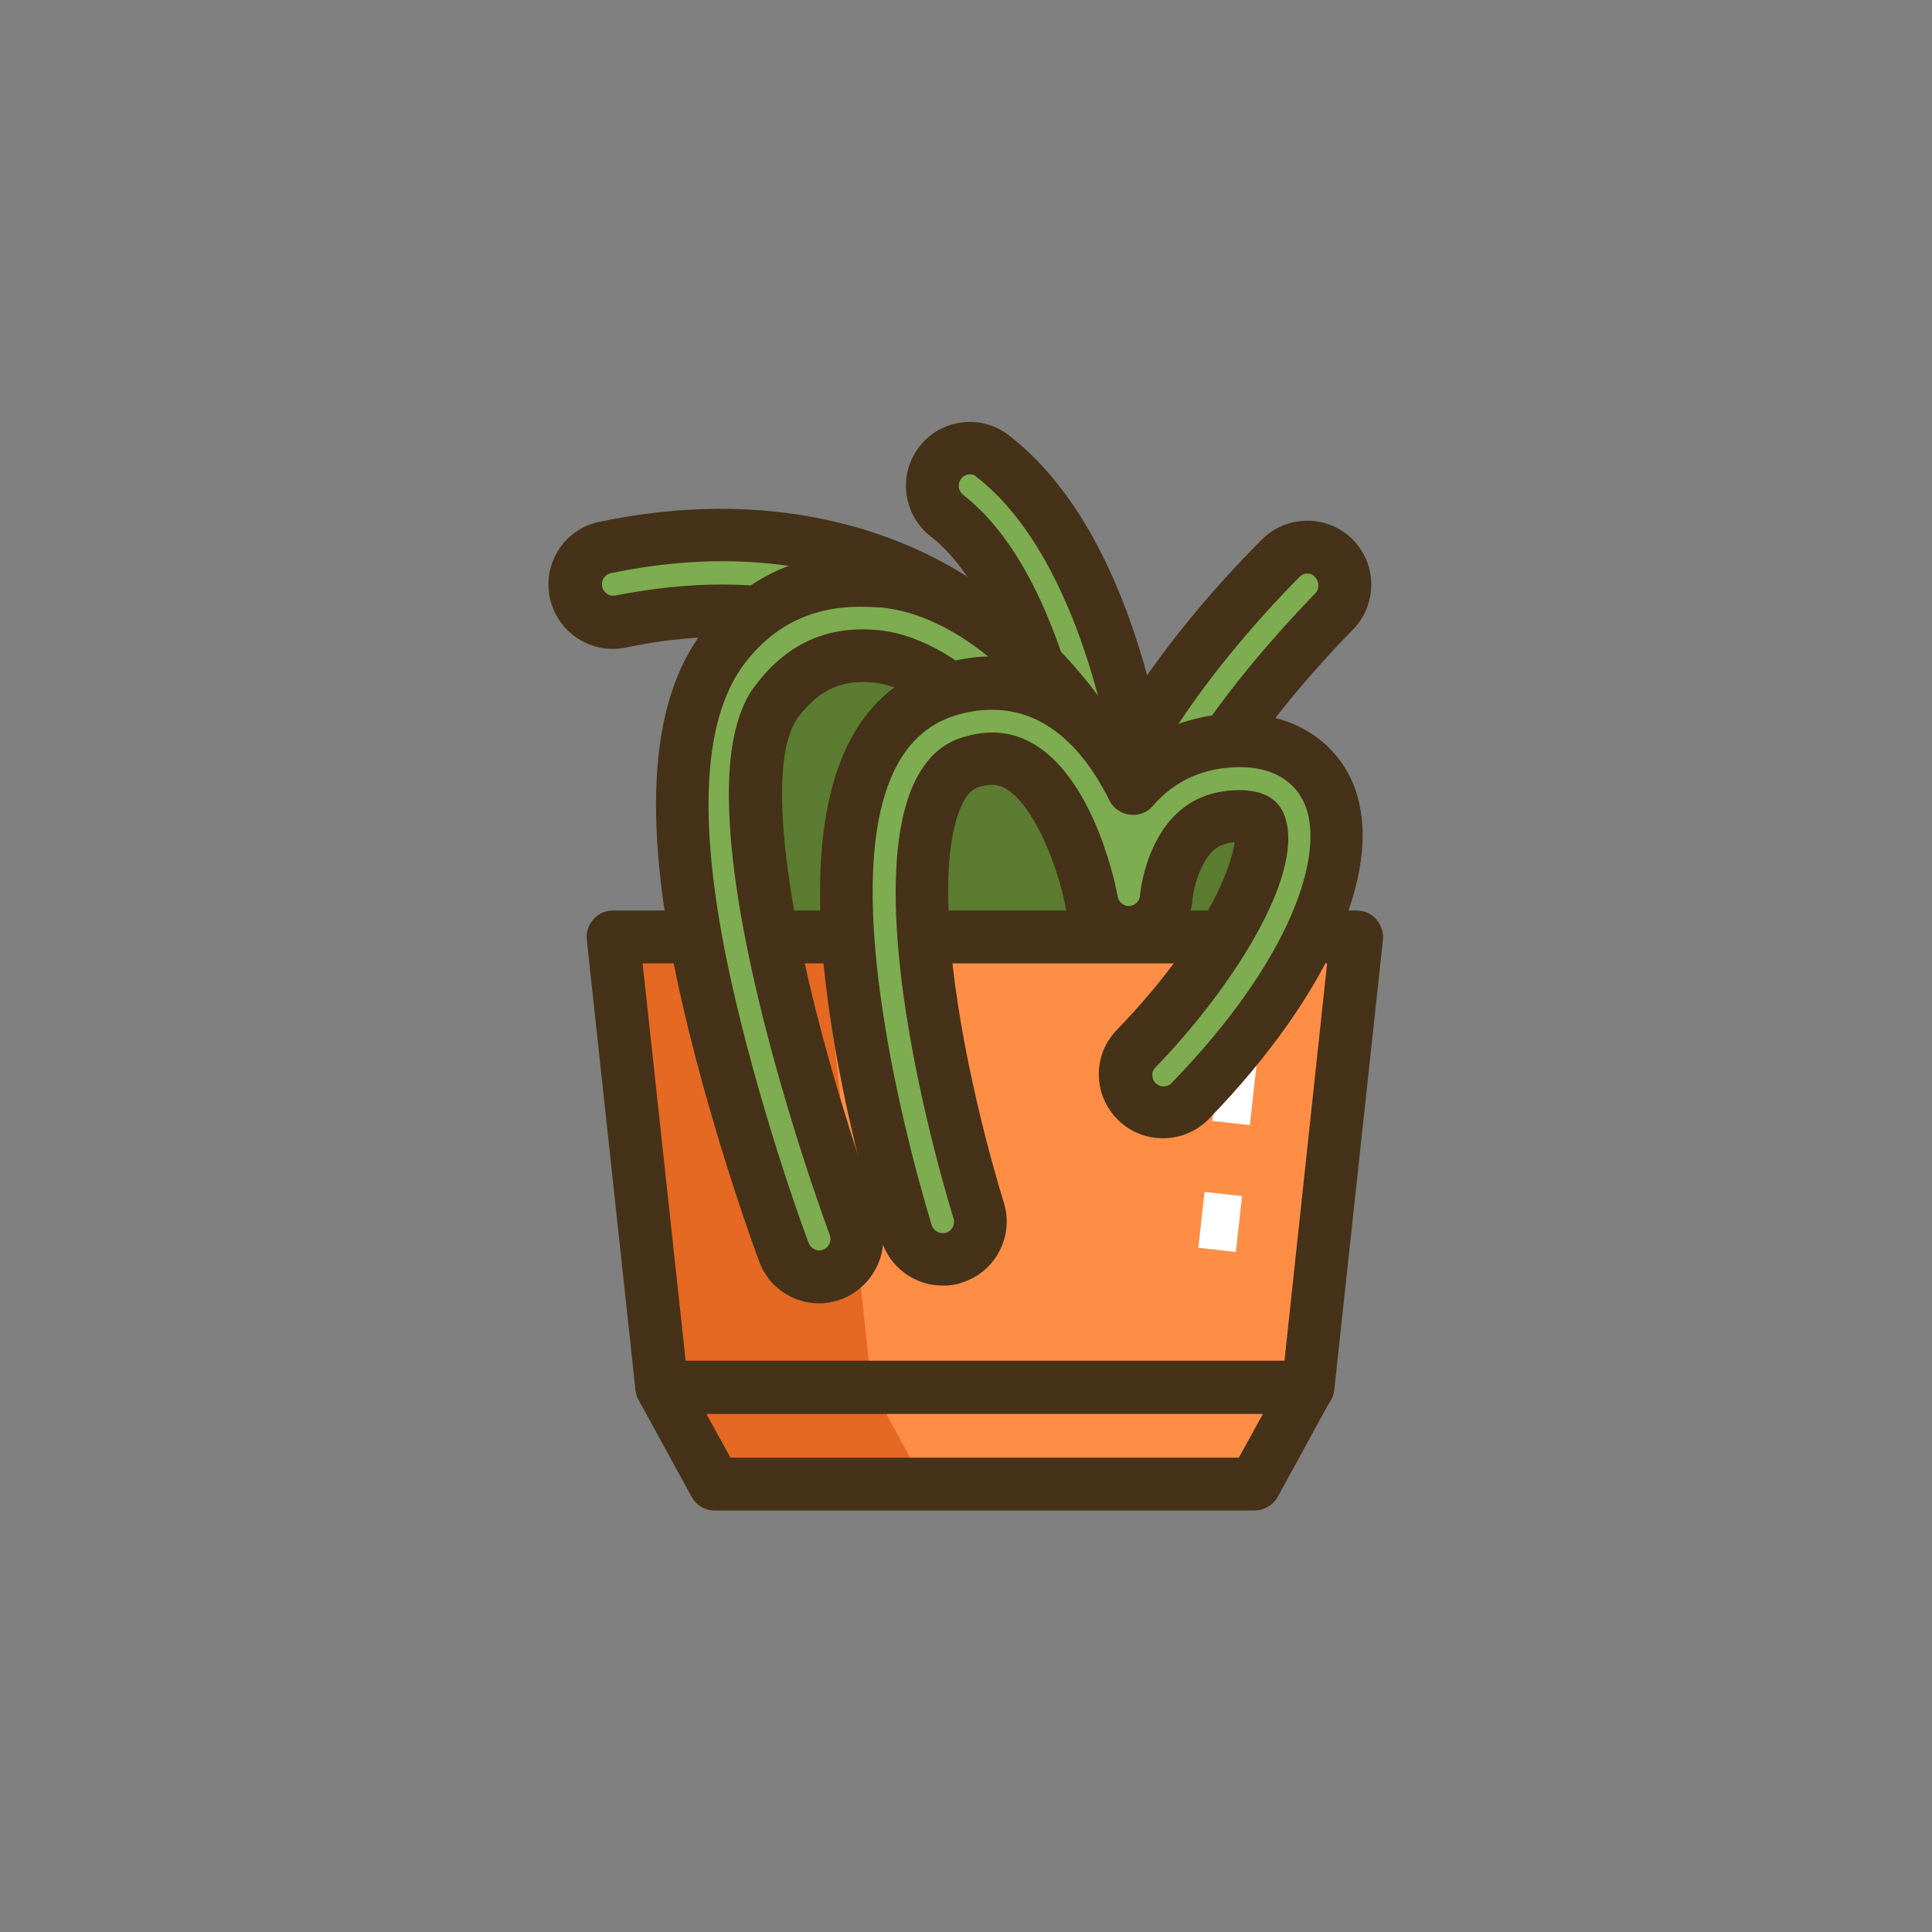 <svg version="1.1" id="Icon_Set" xmlns="http://www.w3.org/2000/svg" x="0" y="0" viewBox="0 0 512 512" style="enable-background:new 0 0 512 512" xml:space="preserve"><rect x="0" y="0" width="512" height="512" fill="#808080" stroke="none"/><style>.st0{fill:#fff}.st1{fill:#7dac51}.st3{fill:#463218}</style><g id="SPIDER_PLANT"><path style="fill:#5b7c31" d="m192.7 185.9 11.1 62.4h124.7l6.5-35-112.6-44.7z"/><path style="fill:#fe8e46" d="m162.5 248.3 12.9 119.3 14 25.7h143l14.1-25.7h.1l12.9-119.3z"/><path style="fill:#e56823" d="M218.1 248.3h-55.6l12.9 119.3 14 25.7H245l-14-25.7z"/><path class="st3" d="M346.6 374.6H175.4c-3.6 0-6.6-2.7-7-6.3L155.5 249c-.2-2 .4-3.9 1.8-5.4 1.3-1.5 3.2-2.3 5.2-2.3h197c2 0 3.9.8 5.2 2.3 1.3 1.5 2 3.5 1.8 5.4l-12.9 119.3c-.4 3.7-3.4 6.3-7 6.3zm-164.9-14h158.7l11.3-105.3H170.3l11.4 105.3z"/><path class="st3" d="M332.4 400.3h-143c-2.6 0-4.9-1.4-6.1-3.6l-14-25.6c-1.2-2.2-1.1-4.8.1-6.9 1.3-2.1 3.5-3.4 6-3.4h171.1c2.5 0 4.8 1.3 6 3.4 1.3 2.1 1.3 4.8.1 6.9l-14 25.6c-1.2 2.2-3.6 3.6-6.2 3.6zm-138.8-14h134.7l6.4-11.6H187.2l6.4 11.6z"/><path transform="rotate(-83.61 323.32 323.852)" class="st0" d="M315.9 318.9h14.9v10h-14.9z"/><path transform="rotate(-83.61 327.368 287.71)" class="st0" d="M317.4 282.7h20v10h-20z"/><g><path class="st1" d="M253 181.3c-2.4 0-4.8-.8-6.7-2.6-1.3-1.1-29.1-25-81.8-14-5.4 1.1-10.7-2.3-11.8-7.7-1.1-5.4 2.3-10.7 7.7-11.8 63.3-13.3 97.9 17.4 99.3 18.7 4.1 3.7 4.4 10 .7 14.1-1.9 2.2-4.6 3.3-7.4 3.3z"/><path class="st3" d="M253 188.3c-4.2 0-8.2-1.6-11.4-4.4-1-.9-26.3-22.7-75.7-12.3-4.4.9-9 .1-12.8-2.4-3.8-2.5-6.4-6.3-7.4-10.8-.9-4.4-.1-9 2.4-12.8 2.5-3.8 6.3-6.4 10.7-7.3 66.8-14 103.9 19 105.5 20.4 3.4 3.1 5.3 7.2 5.5 11.8.2 4.5-1.4 8.9-4.4 12.2-3 3.6-7.6 5.6-12.4 5.6zm-61.7-33.4c38.1 0 58.7 17.7 59.7 18.6.8.7 1.5.8 2.1.8.5 0 1.4-.1 2.2-1 .7-.8.8-1.7.8-2.2s-.2-1.3-1-2.1c-1.3-1.2-33.3-29.6-93.2-17.1-1.1.2-1.6.9-1.9 1.3s-.6 1.2-.4 2.3c.2 1.1.9 1.6 1.3 1.9.4.3 1.2.6 2.2.4 10.3-2 19.7-2.9 28.2-2.9z"/><path class="st1" d="M294.7 231.6c-5.2 0-9.5-4-10-9.2-1.4-17.7-10.3-67.6-33.8-85.7-4.4-3.4-5.2-9.7-1.8-14 3.4-4.4 9.7-5.2 14-1.8 35.3 27.3 41.3 97 41.5 100 .4 5.5-3.7 10.3-9.2 10.8-.1-.1-.4-.1-.7-.1z"/><path class="st1" d="M299.2 247c-4.9 0-9.2-3.6-9.9-8.6-5-34.8 44.5-84.9 50.2-90.5 3.9-3.9 10.3-3.9 14.1.1 3.9 3.9 3.9 10.3-.1 14.1-.1.1-12.7 12.6-24.5 28.5-19.3 26-20.8 39.3-20 45 .8 5.5-3 10.5-8.5 11.3-.4 0-.9.1-1.3.1z"/><path class="st3" d="M294.7 238.6c-8.8 0-16.2-6.9-16.9-15.6-1.3-15.7-9.7-64.2-31.1-80.8-7.4-5.7-8.8-16.4-3.1-23.8 5.7-7.4 16.4-8.8 23.8-3 15.9 12.3 28.2 33.4 36.4 62.8 6.1 21.7 7.7 40.1 7.8 42.2.7 9.3-6.2 17.6-15.6 18.3-.4-.1-.8-.1-1.3-.1zm-37.6-112.9c-.9 0-1.8.4-2.4 1.2-1 1.3-.8 3.2.5 4.2 30.7 23.8 36.5 90.1 36.5 90.7.1 1.6 1.6 2.9 3.2 2.8 1.6-.1 2.9-1.6 2.8-3.2-.1-.8-1.5-18.7-7.4-39.5-7.3-26-18.2-45.2-31.5-55.5-.4-.5-1.1-.7-1.7-.7z"/><path class="st3" d="M299.1 254c-8.4 0-15.6-6.3-16.8-14.6-5.3-37.4 42.5-86.9 52.2-96.5 3.2-3.2 7.5-4.9 12-4.9s8.8 1.8 12 5c6.6 6.7 6.5 17.4-.1 24-.5.5-12.5 12.5-23.8 27.7-19 25.6-19.1 36.9-18.7 39.8 1.3 9.3-5.1 17.9-14.4 19.2-.7.2-1.5.3-2.4.3zm47.4-102c-.5 0-1.4.1-2.1.9-2.6 2.6-16.1 16.2-28.3 33.4-14.8 20.9-21.7 38.6-19.9 51.2.2 1.5 1.5 2.6 3 2.6h.4c1.6-.2 2.8-1.8 2.5-3.4-1.2-8.2 1.6-23.5 21.3-50.1 11.9-16 24.6-28.7 25.1-29.3 1.2-1.2 1.2-3.1 0-4.3-.6-.9-1.5-1-2-1z"/><path class="st1" d="M217.1 338.4c-4.1 0-7.9-2.5-9.4-6.5-.5-1.3-11.7-31.5-19.7-65.8-11.6-49.4-10.2-80.4 4-94.8 12.9-13 27.2-18.8 42.3-17.2 30.5 3.2 52.2 36 53.1 37.4 3 4.6 1.7 10.8-2.9 13.8s-10.8 1.7-13.8-2.9c-.1-.1-4.7-7-12-14-6.3-6-15.9-13.4-26.5-14.4-9-.9-17.5 2.8-26 11.4-2.4 2.4-6.4 9.3-5.9 27.9.3 12.9 2.8 29.1 7.2 48.2 7.7 33 18.9 63.1 19 63.4 1.9 5.2-.7 10.9-5.9 12.9-1.2.4-2.3.6-3.5.6z"/><path class="st3" d="M217.1 345.4c-7.1 0-13.5-4.4-15.9-11.1-.5-1.3-11.9-32-20-66.7-11.3-48.4-9.6-81.3 5.3-100.6 11.8-15.3 28.2-22 48.6-19.9 33.8 3.5 57.3 39.1 58.2 40.6 2.5 3.8 3.3 8.4 2.4 12.8-.9 4.4-3.6 8.3-7.4 10.7-7.8 5.1-18.4 2.9-23.5-5 0 0-4.3-6.4-10.9-12.8-7.7-7.4-15.7-11.8-22.3-12.5-8.4-.9-14.3 1.8-19.8 8.8-3.3 4.2-4.8 12-4.5 23.4.3 12.4 2.7 28.2 7 46.8 7.6 32.6 18.6 62.2 18.7 62.5 1.6 4.3 1.4 8.9-.5 13s-5.3 7.3-9.5 8.9c-1.9.7-3.9 1.1-5.9 1.1zm10.8-184.6c-12.7 0-22.7 4.9-30.4 14.8-12 15.5-12.9 45.4-2.7 88.9 7.9 33.8 19 63.7 19.5 64.9.5 1.3 1.8 2 2.8 2 .4 0 .7-.1 1-.2 1-.4 1.5-1.1 1.7-1.6.2-.4.5-1.3.1-2.3-.1-.3-11.4-30.5-19.3-64.2-4.6-19.6-7.1-36.3-7.4-49.7-.6-22.1 5.4-29.8 7.4-32.3 8.4-10.8 19-15.4 32.3-14.1 12.5 1.3 23.5 9.6 30.6 16.3 8 7.6 12.9 15.2 13 15.3.9 1.4 2.8 1.8 4.1.9.9-.6 1.2-1.4 1.3-1.9.1-.5.2-1.4-.4-2.3-.2-.3-20.7-31.5-47.9-34.3-2-.1-3.8-.2-5.7-.2z"/><path class="st1" d="M249.8 333.7c-4.2 0-8.2-2.7-9.5-7-.4-1.2-9.7-30.7-13.9-62.3-6.3-46.8 1.9-74.2 24.4-81.4 10.6-3.4 21-2.4 29.9 2.9 8.9 5.3 15.1 14.1 19.5 22.9 7-8.2 16.8-12.7 28.3-12.7 11.2 0 19.8 5.2 23.7 14.2 7.8 18.4-6.6 50.3-36.7 81.4-3.8 4-10.2 4.1-14.1.2-4-3.8-4.1-10.2-.2-14.1 27.5-28.4 35.7-52.4 32.6-59.7-.2-.6-.8-2-5.2-2-7.2 0-12.2 3-15.7 9.5-3.1 5.8-3.7 12-3.7 12.1-.4 5-4.4 9-9.4 9.2-5 .2-9.5-3.3-10.4-8.2-1.4-7.6-7.5-28.8-18.9-35.6-4-2.4-8.3-2.7-13.5-1-11.4 3.7-15.3 25.4-10.7 59.7 4 29.9 13.1 58.6 13.1 58.9 1.7 5.3-1.2 10.9-6.5 12.6-1.1.3-2.1.4-3.1.4z"/><path class="st3" d="M249.8 340.7c-7.4 0-13.9-4.8-16.2-11.9-.4-1.3-9.9-31.3-14.2-63.5-6.8-50.7 3-80.6 29.2-89 12.6-4.1 25-2.8 35.6 3.6 6.7 4 12.6 9.9 17.6 17.7 7.4-5.6 16.5-8.5 26.6-8.5 14 0 25.2 6.9 30.1 18.4 9 21.3-5.6 55.4-38.1 89-6.5 6.7-17.3 6.9-24 .4-3.3-3.2-5.1-7.4-5.2-11.9s1.6-8.8 4.8-12.1c23.3-24.1 30.3-42.8 31.2-49.7-3.9.3-6.2 1.9-8.3 5.8-2.3 4.2-2.8 8.9-2.9 9.4-.7 8.5-7.6 15.2-16.1 15.6-8.5.4-16.1-5.6-17.6-14-1.8-9.7-8-26.3-15.6-30.9-1.6-1-3.7-1.7-7.7-.4-4.3 1.4-11 14-5.9 52.2 3.9 29.2 12.8 57.4 12.9 57.7 2.8 8.9-2.1 18.5-11.1 21.3-1.6.6-3.3.8-5.1.8zm13.1-152.6c-3.2 0-6.6.5-10 1.6-18.8 6-25.4 30.9-19.6 73.9 4.2 31 13.3 59.9 13.6 61.1.5 1.4 1.8 2.1 2.9 2.1.3 0 .6 0 .9-.1 1.6-.5 2.5-2.2 2-3.8-.1-.3-9.3-29.6-13.4-60.1-5.2-39.1.1-62.4 15.5-67.3 7.2-2.3 13.4-1.7 19.2 1.7 16.5 9.8 22 39.1 22.2 40.4.3 1.5 1.6 2.6 3.1 2.5 1.5-.1 2.7-1.3 2.8-2.7v-.1c.1-.8.8-7.9 4.5-14.7 4.7-8.8 12.1-13.2 21.9-13.2 6 0 9.9 2.1 11.7 6.2 6.2 14.7-12.4 44.9-34 67.3-.8.8-.9 1.7-.8 2.1 0 .5.1 1.4.9 2.1 1.2 1.1 3.1 1.1 4.2-.1 32-33 40.7-60.9 35.3-73.8-2.7-6.4-8.8-9.9-17.2-9.9-9.3 0-17.3 3.5-23 10.2-1.5 1.8-3.8 2.7-6.2 2.4-2.3-.3-4.4-1.7-5.4-3.8-4.7-9.4-10.3-16.1-16.8-20-4.4-2.7-9.2-4-14.3-4z"/></g></g></svg>